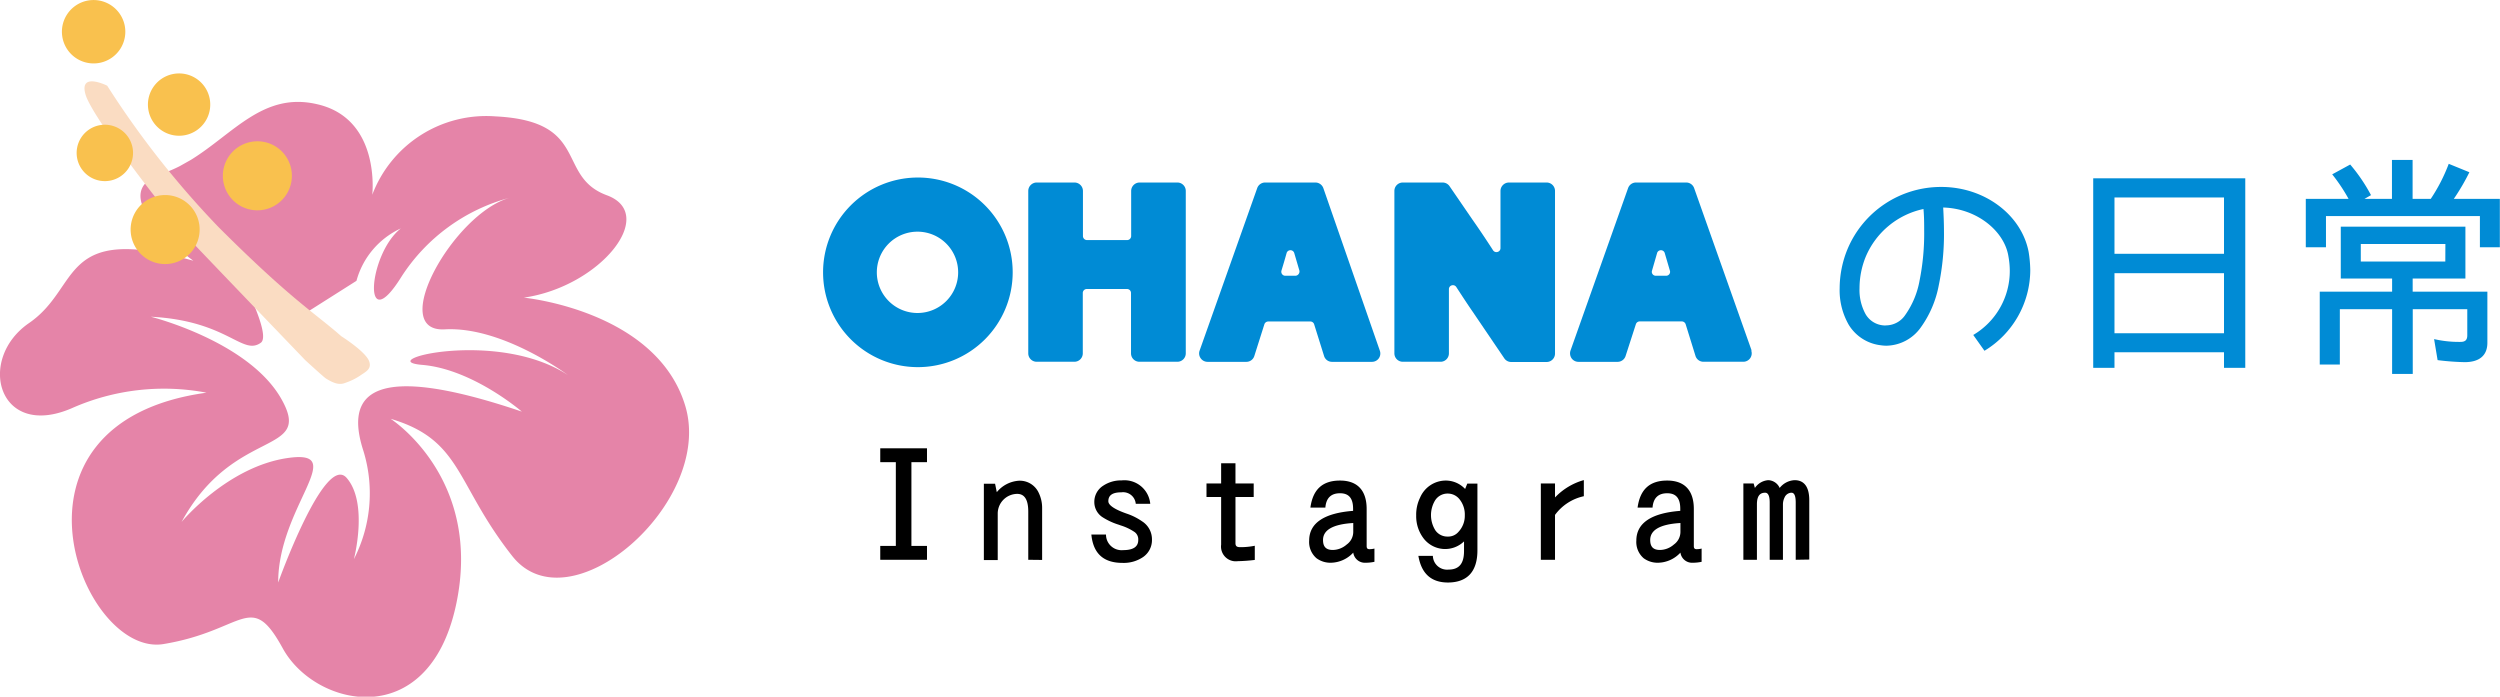 <svg xmlns="http://www.w3.org/2000/svg" viewBox="0 0 320.93 89.43"><defs><style>.cls-1{fill:#008bd5;}.cls-2{fill:#e584a8;}.cls-3{fill:#fadcc2;fill-rule:evenodd;}.cls-4{fill:#f9c14e;}</style></defs><g id="レイヤー_2" data-name="レイヤー 2"><g id="レイヤー_1-2" data-name="レイヤー 1"><path class="cls-1" d="M237.33,41.7A8.9,8.9,0,0,1,236.16,37a13.33,13.33,0,0,1,1-5,13,13,0,0,1,12.08-8h.18c5.49.09,10.11,3.66,11,8.34a16.13,16.13,0,0,1,.21,2.34,12.16,12.16,0,0,1-5.88,10.35L253.31,43A9.53,9.53,0,0,0,258,34.77a10.57,10.57,0,0,0-.18-1.89c-.51-3.18-4-6.12-8.37-6.24.06,1.05.1,2.07.1,3a32.29,32.29,0,0,1-.67,7,13.51,13.51,0,0,1-2.31,5.4,5.53,5.53,0,0,1-4.44,2.34,5.67,5.67,0,0,1-.71-.06A5.57,5.57,0,0,1,237.33,41.7ZM238.71,37a6.43,6.43,0,0,0,.78,3.33,2.92,2.92,0,0,0,2.28,1.44,1.67,1.67,0,0,0,.38,0,3,3,0,0,0,2.44-1.35,11,11,0,0,0,1.83-4.41,30.71,30.71,0,0,0,.59-6.42c0-.87,0-1.77-.09-2.76A10.39,10.39,0,0,0,239.49,33,10.74,10.74,0,0,0,238.71,37Z"/><path class="cls-1" d="M285.5,47.22v-2H271.44v2h-2.73V22.89h19.52V47.22Zm0-21.87H271.44v7.23H285.5Zm0,9.72H271.44v7.71H285.5Z"/><path class="cls-1" d="M318.35,31.74v-4H298.59v4H296V25.53h5.49a22.11,22.11,0,0,0-2.1-3.15l2.31-1.26a21.55,21.55,0,0,1,2.67,3.93l-.84.48h3.53v-5h2.65v5h2.33a22,22,0,0,0,2.31-4.5L317,22.11a28.11,28.11,0,0,1-2,3.42h5.91v6.21Zm-5.43,14.49-.45-2.7a14.19,14.19,0,0,0,3.39.36c.6,0,.87-.24.87-.84V39.69h-7V48h-2.65V39.69h-6.71V46.8h-2.58V37.44h9.29V35.76h-6.59V29.1h16v6.66h-6.77v1.68h9.59V44c0,1.65-1.05,2.49-2.91,2.49A32.85,32.85,0,0,1,312.92,46.23Zm1-14.91H303.06v2.25h10.85Z"/><path d="M113,71.86V70.08h2V59.33h-2V57.55h6v1.78h-2V70.08h2v1.78Z"/><path d="M132,71.86V65.68c0-1.6-.52-2.28-1.42-2.28a2.53,2.53,0,0,0-2.5,2.5v6h-1.78v-9.8h1.44l.22,1.08a4,4,0,0,1,2.86-1.47,2.67,2.67,0,0,1,2.52,1.55,4.43,4.43,0,0,1,.44,2v6.62Z"/><path d="M144.1,72.26c-2.4,0-3.76-1.16-4-3.64h1.88a2,2,0,0,0,2.2,2c1.34,0,1.94-.46,1.94-1.3a1.17,1.17,0,0,0-.44-1,6.63,6.63,0,0,0-1.78-.86l-.28-.1a8.57,8.57,0,0,1-2.14-1,2.32,2.32,0,0,1-1-1.9,2.45,2.45,0,0,1,1.14-2.11,4.12,4.12,0,0,1,2.36-.68,3.33,3.33,0,0,1,3.68,3h-1.86a1.63,1.63,0,0,0-1.84-1.47c-1.2,0-1.68.41-1.68,1.15,0,.46.68,1,2.34,1.58a7.82,7.82,0,0,1,2,1,2.73,2.73,0,0,1,1.26,2.34,2.64,2.64,0,0,1-1.14,2.24A4.41,4.41,0,0,1,144.1,72.26Z"/><path d="M156.76,69.92V63.8h-1.88V62.06h1.88V59.47h1.84v2.59h2.34V63.8H158.6v5.92c0,.36.14.52.6.52a9.29,9.29,0,0,0,1.88-.18v1.82a21.7,21.7,0,0,1-2.2.16A1.89,1.89,0,0,1,156.76,69.92Z"/><path d="M173.72,70.94a4,4,0,0,1-2.88,1.3,3,3,0,0,1-1.84-.58,2.74,2.74,0,0,1-.94-2.26c0-2.3,2-3.54,5.64-3.82v-.26c0-1.38-.56-2-1.68-2s-1.78.58-1.88,1.84h-1.92c.32-2.36,1.58-3.47,3.8-3.47s3.42,1.25,3.42,3.65V70.1c0,.3.12.4.36.4a2.67,2.67,0,0,0,.64-.08v1.7a5.33,5.33,0,0,1-1.12.12A1.51,1.51,0,0,1,173.72,70.94Zm0-3.8c-2.7.16-3.88.94-3.88,2.18,0,.88.4,1.28,1.26,1.28a2.76,2.76,0,0,0,1.78-.7,2,2,0,0,0,.84-1.6Z"/><path d="M182.08,71.36h1.86a1.82,1.82,0,0,0,2,1.76c1.36,0,2-.76,2-2.38V69.5a3.49,3.49,0,0,1-5.14-.32,4.68,4.68,0,0,1-1-3,4.93,4.93,0,0,1,.5-2.3,3.59,3.59,0,0,1,3.32-2.19,3.41,3.41,0,0,1,2.46,1.08l.28-.69h1.3v8.56c0,2.72-1.28,4.14-3.82,4.14C183.76,74.76,182.48,73.68,182.08,71.36Zm3.76-8a1.89,1.89,0,0,0-1.64.92,3.67,3.67,0,0,0,.06,3.8,1.87,1.87,0,0,0,1.6.8,1.72,1.72,0,0,0,1.38-.62,3,3,0,0,0,.8-2.1,3.12,3.12,0,0,0-.68-2.07A1.92,1.92,0,0,0,185.84,63.36Z"/><path d="M199.62,71.86H197.8v-9.8h1.82v1.8a8.14,8.14,0,0,1,3.7-2.23V63.7a6.2,6.2,0,0,0-3.7,2.4Z"/><path d="M215.72,70.94a4,4,0,0,1-2.88,1.3,3,3,0,0,1-1.84-.58,2.74,2.74,0,0,1-.94-2.26c0-2.3,2-3.54,5.64-3.82v-.26c0-1.38-.56-2-1.68-2s-1.78.58-1.88,1.84h-1.92c.32-2.36,1.58-3.47,3.8-3.47s3.42,1.25,3.42,3.65V70.1c0,.3.12.4.36.4a2.67,2.67,0,0,0,.64-.08v1.7a5.33,5.33,0,0,1-1.12.12A1.51,1.51,0,0,1,215.72,70.94Zm0-3.8c-2.7.16-3.88.94-3.88,2.18,0,.88.4,1.28,1.26,1.28a2.76,2.76,0,0,0,1.78-.7,2,2,0,0,0,.84-1.6Z"/><path d="M230.52,71.86V64.52c0-1-.24-1.27-.56-1.27a1,1,0,0,0-.88.63,2,2,0,0,0-.2.9v7.08h-1.7V64.5c0-.94-.26-1.25-.58-1.25-.7,0-1.06.45-1.06,1.5v7.11H223.8v-9.8h1.32l.16.58a2.27,2.27,0,0,1,1.72-1,1.67,1.67,0,0,1,1.46,1,2.59,2.59,0,0,1,1.92-1c1.26,0,1.88.92,1.88,2.57v7.62Z"/><path class="cls-2" d="M88,52.21c-3.61-12.36-20.76-14-20.76-14C77.06,36.8,84.5,27.5,77.91,25.07S75.84,15.55,63.6,14.94A15.65,15.65,0,0,0,47.79,25s1.13-9.82-7.16-11.64C33.8,11.81,30,17.13,24.51,20.52l-1.42.8a16.84,16.84,0,0,1-2.38,1C12.84,25,24.82,33.47,24.82,33.47c-17.32-4.86-14.31,3.34-21.09,8s-3.95,15,5.47,10.94a29.2,29.2,0,0,1,17.31-2c-28,3.85-16,34-5.53,32.27s11.18-7,15.32.55,18.64,10.9,22.22-5.47-8.38-24-8.38-24c9.22,2.73,8.28,8.3,15.62,17.62S91.59,64.56,88,52.21ZM54.19,46.84c6.49.54,12.8,6,12.8,6-19.23-6.51-22.78-2.43-20.33,5.07a18.5,18.5,0,0,1-1.23,13.87s1.89-7.19-.93-10.43-8.79,13.43-8.79,13.43c0-9.73,9.16-17.07,1.34-16S23.31,67,23.31,67c6.72-12.34,17-8.4,12.8-15.8S19.36,40.66,19.36,40.66c9.88.51,11.74,5.05,14.12,3.34,1.41-1-2.7-8.71-2.7-8.71s1.47,2.64,6.27,6.28l8.71-5.52a10.41,10.41,0,0,1,5.7-6.73c-4.23,3.32-5,14.38.09,6.18A23.9,23.9,0,0,1,65.48,25.37c-7.25,2-15.81,17.32-8.38,16.91s15.82,5.88,15.82,5.88C63.88,42.18,47.69,46.3,54.19,46.84Z"/><path class="cls-3" d="M13.76,11a116.43,116.43,0,0,0,14.3,18.16c9.42,9.41,12.42,11.06,15.75,14,0,0,3.18,2,3.59,3.25.34,1-.51,1.34-1.2,1.83a8,8,0,0,1-1.82.89c-.59.24-1.23.29-2.55-.55-.25-.15-2.64-2.34-2.64-2.34s-9.61-10-13.74-14.33C22.12,28.44,11.94,15.25,11,12.2S13.76,11,13.76,11Z"/><path class="cls-4" d="M16,3.23A4.07,4.07,0,1,1,11.18.09,4.08,4.08,0,0,1,16,3.23Z"/><path class="cls-4" d="M26.91,12.63a4,4,0,1,1-4.78-3.11A4,4,0,0,1,26.91,12.63Z"/><path class="cls-4" d="M17,18.88a3.62,3.62,0,1,1-4.29-2.79A3.62,3.62,0,0,1,17,18.88Z"/><path class="cls-4" d="M37.45,22.16a4.43,4.43,0,1,1-4.84-4A4.42,4.42,0,0,1,37.45,22.16Z"/><path class="cls-4" d="M25.61,29.06a4.43,4.43,0,1,1-4.85-4A4.43,4.43,0,0,1,25.61,29.06Z"/><path class="cls-1" d="M151.16,23.43h-4.87a1.09,1.09,0,0,0-1.08,1.08V30.3a.52.52,0,0,1-.51.52h-5.17a.52.52,0,0,1-.51-.52V24.51a1.09,1.09,0,0,0-1.08-1.08h-4.87A1.09,1.09,0,0,0,132,24.51V45.36a1.08,1.08,0,0,0,1.08,1.08h4.87A1.08,1.08,0,0,0,139,45.36V37.62a.51.51,0,0,1,.51-.52h5.17a.51.51,0,0,1,.51.52v7.74a1.08,1.08,0,0,0,1.08,1.08h4.87a1.08,1.08,0,0,0,1.08-1.08V24.51A1.08,1.08,0,0,0,151.16,23.43Z"/><path class="cls-1" d="M169.88,24.15a1.09,1.09,0,0,0-1-.72h-6.49a1.08,1.08,0,0,0-1,.72L154,45a1.06,1.06,0,0,0,.14,1,1.08,1.08,0,0,0,.88.45h5a1.07,1.07,0,0,0,1-.75l1.29-4.07a.53.53,0,0,1,.5-.36h5.4a.51.51,0,0,1,.49.36l1.27,4.06a1.06,1.06,0,0,0,1,.76h5.16a1.07,1.07,0,0,0,1-1.44ZM166.69,35.2a.52.52,0,0,1-.42.2H165a.51.51,0,0,1-.41-.2.52.52,0,0,1-.09-.45q.38-1.24.66-2.25a.51.51,0,0,1,.49-.38h0a.51.51,0,0,1,.5.38l.66,2.25A.55.55,0,0,1,166.69,35.2Z"/><path class="cls-1" d="M198.57,23.43H193.7a1.09,1.09,0,0,0-1.08,1.08v7.33a.5.5,0,0,1-.37.5.51.51,0,0,1-.59-.22c-.87-1.35-1.76-2.68-2.64-3.93l-2.94-4.29a1.08,1.08,0,0,0-.89-.47h-5.11A1.08,1.08,0,0,0,179,24.51V45.36a1.08,1.08,0,0,0,1.08,1.08H185A1.08,1.08,0,0,0,186,45.36V37.13a.5.5,0,0,1,.37-.5.51.51,0,0,1,.58.22c.78,1.2,1.48,2.27,2.09,3.15l4.07,6a1.07,1.07,0,0,0,.89.47h4.54a1.08,1.08,0,0,0,1.08-1.08V24.51A1.08,1.08,0,0,0,198.57,23.43Z"/><path class="cls-1" d="M224.86,45l-7.38-20.85a1.08,1.08,0,0,0-1-.72H210a1.08,1.08,0,0,0-1,.72L201.61,45a1.12,1.12,0,0,0,.14,1,1.08,1.08,0,0,0,.88.45h5.05a1.08,1.08,0,0,0,1-.75L210,41.62a.52.52,0,0,1,.49-.36h5.41a.53.53,0,0,1,.49.36l1.26,4.06a1.07,1.07,0,0,0,1,.76h5.16a1.08,1.08,0,0,0,1-1.44Zm-10.57-9.8a.51.51,0,0,1-.41.2h-1.32a.51.51,0,0,1-.41-.2.49.49,0,0,1-.08-.45c.24-.83.46-1.58.65-2.25a.51.51,0,0,1,.49-.38h0a.51.51,0,0,1,.5.38l.66,2.25A.49.49,0,0,1,214.29,35.2Z"/><path class="cls-1" d="M117.8,22.79A12.17,12.17,0,1,0,130,35,12.16,12.16,0,0,0,117.8,22.79Zm0,17.39A5.22,5.22,0,1,1,123,35,5.22,5.22,0,0,1,117.8,40.18Z"/></g></g></svg>